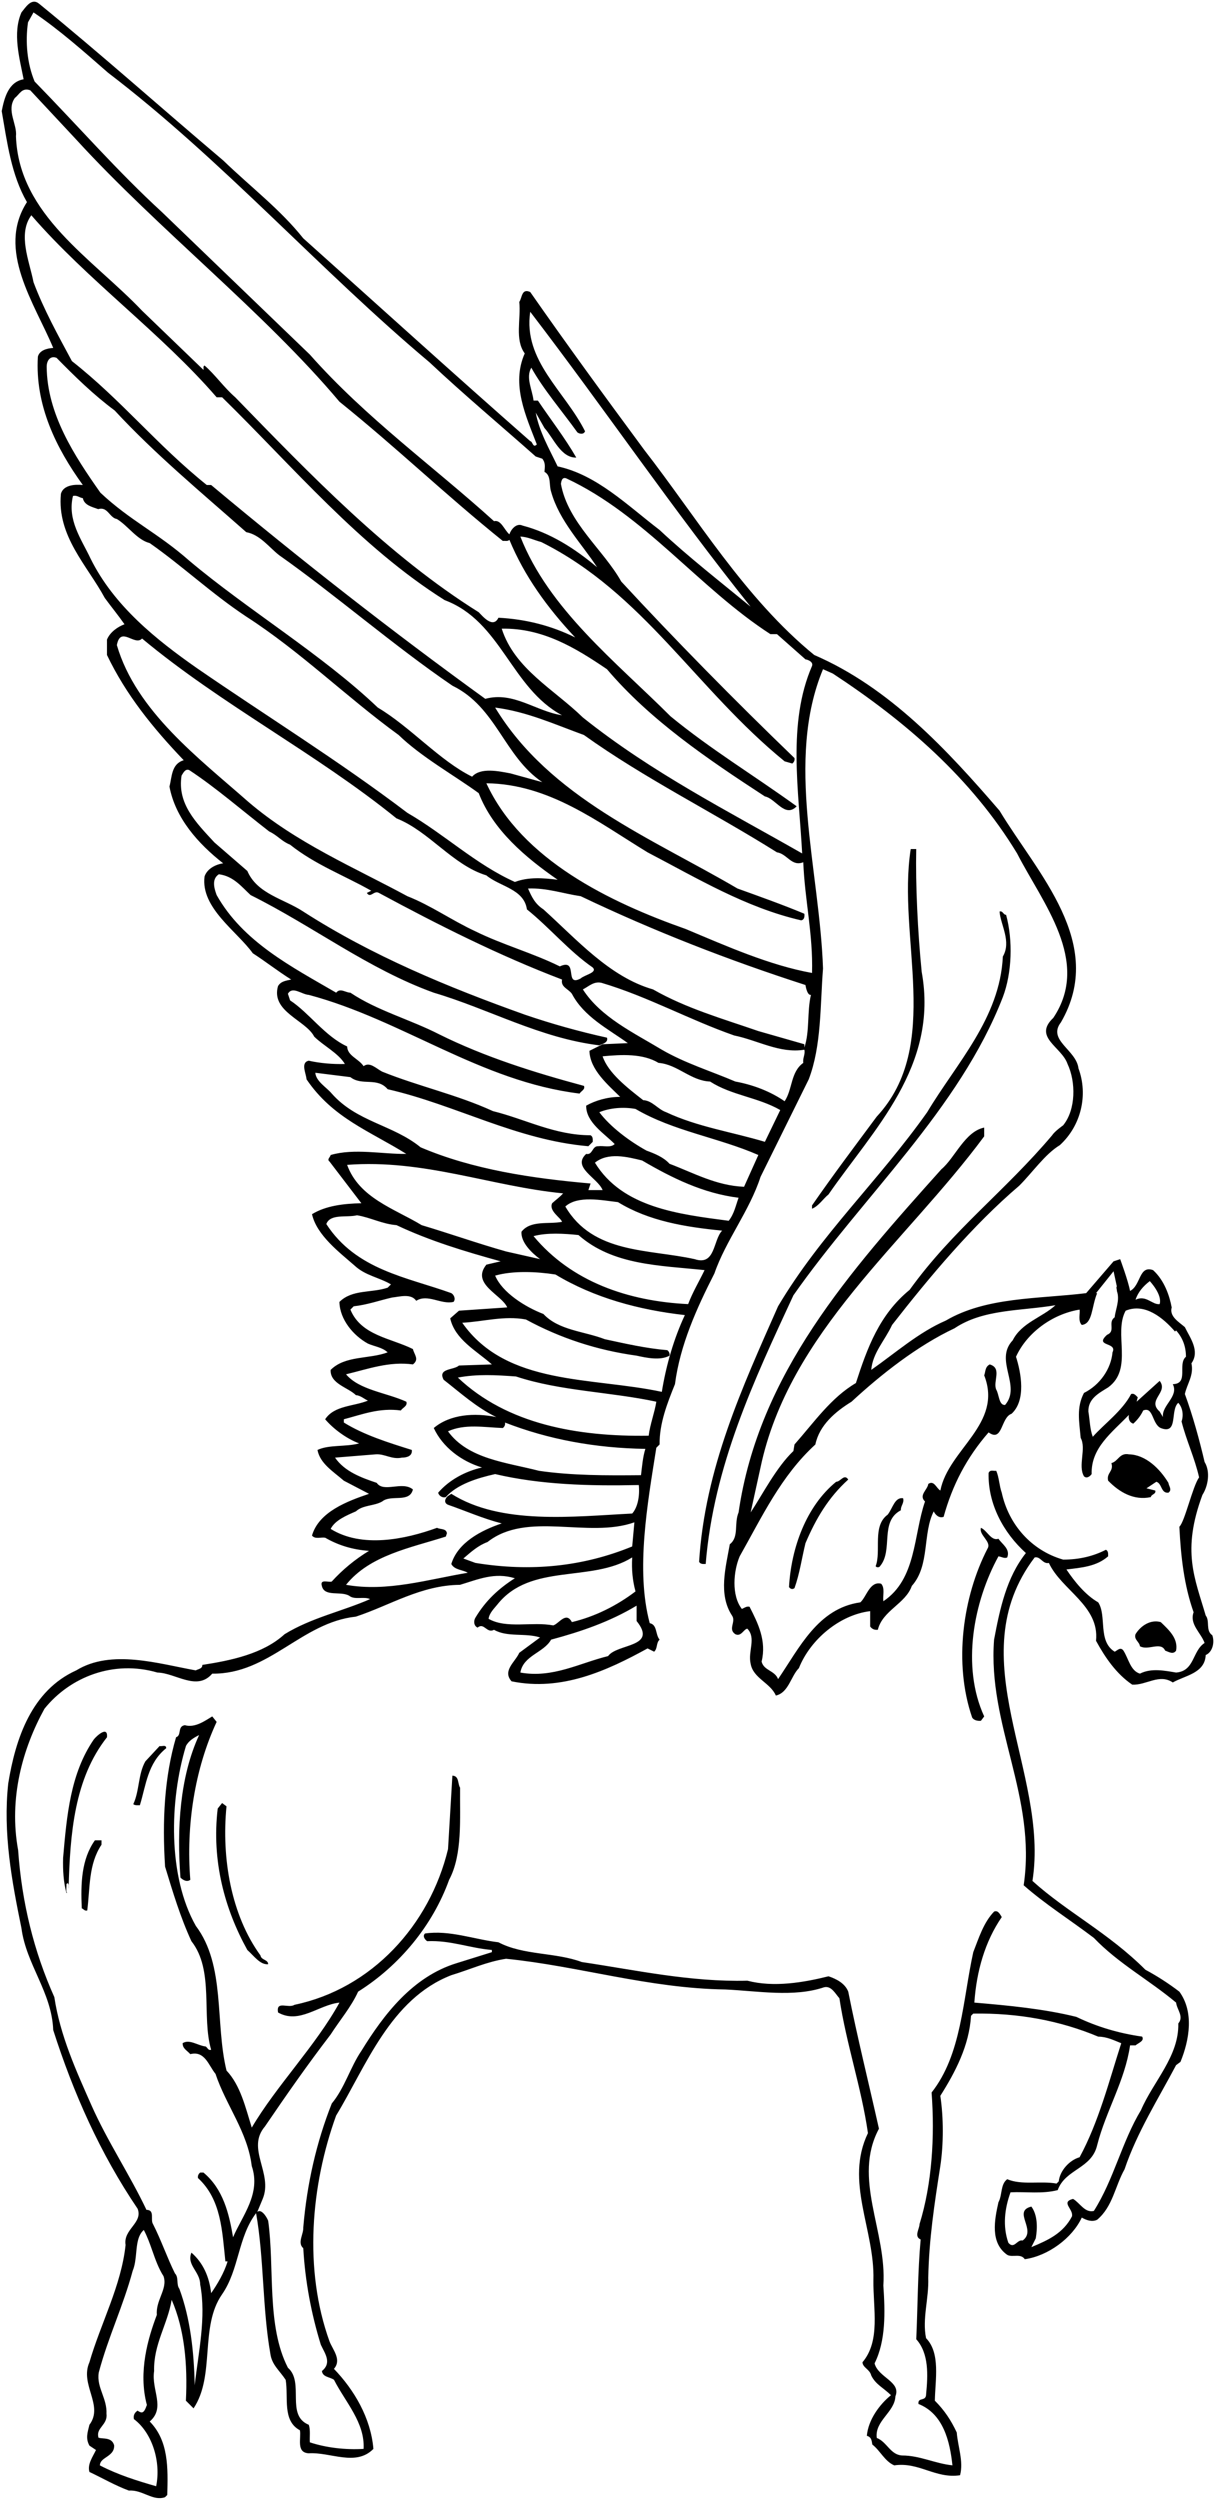 <?xml version="1.0" encoding="utf-8"?>
<!-- Generator: Adobe Illustrator 17.0.0, SVG Export Plug-In . SVG Version: 6.00 Build 0)  -->
<!DOCTYPE svg PUBLIC "-//W3C//DTD SVG 1.1//EN" "http://www.w3.org/Graphics/SVG/1.1/DTD/svg11.dtd">
<svg version="1.1" id="Layer_1" xmlns="http://www.w3.org/2000/svg" xmlns:xlink="http://www.w3.org/1999/xlink" x="0px" y="0px"
	 width="105.127px" height="216.292px" viewBox="0 0 105.127 216.292" enable-background="new 0 0 105.127 216.292"
	 xml:space="preserve">
<path d="M104.893,141.49c-0.601-0.412-0.189-1.234-0.57-1.709c-0.948-3.257-2.088-5.566-0.284-10.436
	c0.505-0.791,0.694-2.023,0.189-2.845c-0.444-1.899-1.013-3.987-1.708-5.883c0.189-0.885,0.791-1.613,0.568-2.656
	c0.759-1.076-0.126-2.214-0.568-3.131c-0.507-0.444-1.36-0.917-1.14-1.707c-0.189-1.013-0.633-2.34-1.613-3.228
	c-1.234-0.441-1.045,1.329-1.991,1.804c-0.16-0.885-0.854-2.752-0.854-2.752l-0.572,0.189l-2.372,2.753
	c-4.174,0.507-8.633,0.315-12.143,2.372c-2.34,1.011-4.334,2.784-6.451,4.268c0.126-1.484,1.171-2.529,1.802-3.89
	c3.259-4.174,6.958-8.6,11.005-12.049c1.169-1.169,2.214-2.719,3.512-3.509c1.834-1.676,2.466-4.334,1.611-6.642
	c-0.189-1.613-2.719-2.435-1.516-3.985c3.953-6.832-2.056-12.902-5.313-18.31c-4.523-5.25-9.519-10.659-16.035-13.472
	c-6.007-4.904-10.181-11.922-14.706-17.743c-3.478-4.712-6.577-8.949-9.866-13.661c-0.759-0.349-0.696,0.505-0.948,0.854
	c0.158,1.486-0.41,3.257,0.473,4.458c-1.201,2.689,0.126,5.471,1.045,7.875c-0.347,0.349-0.347-0.253-0.57-0.284
	c-6.766-5.945-12.965-11.576-19.639-17.551c-2.023-2.53-4.428-4.334-6.926-6.737C13.747,9.169,8.877,4.806,3.374,0.315
	C2.71-0.223,2.203,0.662,1.856,1.074c-0.791,1.802-0.16,3.985,0.189,5.787C0.716,7.084,0.369,8.505,0.148,9.613
	c0.473,2.719,0.82,5.503,2.183,7.875c-2.658,4.142,0.664,8.76,2.275,12.618c-0.567,0.032-1.201,0.221-1.329,0.759
	c-0.252,4.206,1.581,7.906,3.89,11.1c-0.631-0.063-1.674-0.032-1.897,0.759c-0.349,3.669,2.277,6.199,3.795,9.012
	c0.507,0.696,1.201,1.55,1.707,2.277c-0.599,0.223-1.264,0.696-1.516,1.329v1.329c1.644,3.446,3.983,6.325,6.64,9.107
	c-1.077,0.318-1.014,1.455-1.234,2.277c0.507,2.721,2.466,4.933,4.649,6.643c-0.664,0.095-1.392,0.473-1.613,1.138
	c-0.347,2.721,2.815,4.744,4.174,6.643c1.171,0.759,2.119,1.516,3.322,2.275c-0.412,0.097-0.887,0.128-1.14,0.57
	c-0.631,2.214,2.406,2.942,3.131,4.365c0.791,0.791,2.088,1.423,2.656,2.372c-1.009,0.031-2.149-0.063-3.129-0.286
	c-0.728,0.16-0.223,1.108-0.189,1.613c2.275,3.354,5.438,4.46,8.634,6.453c-2.057,0.031-4.492-0.507-6.548,0.094
	c-0.032,0.189-0.349,0.378-0.095,0.568l2.753,3.606c-1.552,0.031-3.099,0.221-4.271,0.948c0.41,1.836,2.403,3.32,3.699,4.46
	c0.919,0.854,2.12,1.011,3.133,1.613l-0.286,0.284c-1.392,0.475-3.066,0.128-4.174,1.234c0.031,1.518,1.201,2.91,2.466,3.606
	c0.57,0.252,1.232,0.315,1.708,0.757c-1.613,0.602-3.667,0.254-4.933,1.518c-0.063,1.203,1.518,1.518,2.182,2.183
	c0.412,0.032,0.694,0.318,1.043,0.475c-1.232,0.505-2.91,0.41-3.701,1.613c0.698,0.822,1.836,1.676,2.942,2.088
	c-1.138,0.315-2.624,0.095-3.606,0.568c0.223,1.171,1.329,1.836,2.279,2.658l2.18,1.138c-1.865,0.633-4.334,1.55-4.933,3.606
	c0.255,0.347,0.759,0.126,1.138,0.189c1.14,0.664,2.405,1.043,3.795,1.138c-1.201,0.727-2.307,1.644-3.226,2.658
	c-0.284,0.095-1.043-0.254-0.854,0.378c0.221,0.98,1.644,0.412,2.372,0.854c0.473,0.381,1.264,0.031,1.802,0.286
	c-2.372,1.043-5.091,1.613-7.399,3.036c-1.865,1.707-4.649,2.275-7.115,2.656c0,0.347-0.347,0.347-0.57,0.475
	c-3.194-0.57-7.305-1.867-10.341,0c-3.858,1.739-5.25,5.881-5.883,9.771c-0.473,4.3,0.317,8.507,1.14,12.524
	c0.412,3.162,2.624,5.534,2.75,8.823c1.741,5.44,4.05,10.659,7.305,15.465c0.475,1.232-1.264,1.771-1.043,3.131
	c-0.378,3.541-2.149,6.767-3.129,10.152c-0.856,1.928,1.264,3.73,0,5.408c-0.16,0.662-0.349,1.169,0,1.802l0.568,0.379
	c-0.286,0.601-0.759,1.234-0.568,1.899c1.138,0.536,2.212,1.169,3.415,1.613c1.169-0.095,2.086,0.949,3.129,0.57l0.191-0.191
	c0.063-2.34,0.126-4.681-1.518-6.356c1.392-1.201,0.126-2.719,0.38-4.363c-0.063-2.309,1.169-4.048,1.518-6.167
	c1.106,2.529,1.39,5.566,1.232,8.728l0.664,0.664c1.897-2.847,0.505-7.052,2.467-9.868c1.487-2.151,1.36-4.933,2.942-7.021
	c0.694,3.922,0.538,8.192,1.232,12.145c0.126,0.98,0.791,1.455,1.329,2.277c0.252,1.518-0.315,3.541,1.232,4.363
	c0.128,0.696-0.347,1.93,0.761,1.993c1.865-0.126,4.079,1.169,5.597-0.381c-0.223-2.687-1.678-5.122-3.415-6.926
	c0.694-0.79-0.097-1.644-0.381-2.372c-2.246-6.23-1.613-13.504,0.57-19.543c2.593-4.27,4.681-10.089,9.962-12.145
	c1.581-0.475,3.066-1.169,4.744-1.423c6.291,0.633,12.333,2.563,18.975,2.658c2.782,0.126,5.913,0.696,8.537-0.191
	c0.635-0.158,0.982,0.57,1.329,0.95c0.601,3.985,1.896,7.683,2.469,11.668c-2.025,4.208,0.599,8.35,0.473,12.715
	c-0.032,2.498,0.633,5.248-0.948,7.116c0.031,0.473,0.631,0.599,0.759,1.138c0.381,0.791,1.074,1.076,1.708,1.708
	c-0.982,0.791-1.962,2.119-2.088,3.511c0.412,0.126,0.412,0.41,0.475,0.759c0.664,0.504,1.077,1.455,1.897,1.802
	c2.151-0.315,3.543,1.171,5.694,0.854c0.315-1.201-0.189-2.466-0.286-3.701c-0.505-1.074-1.074-1.928-1.896-2.75
	c0.031-1.802,0.504-4.111-0.759-5.408c-0.347-1.676,0.252-3.415,0.189-5.219c0.063-3.352,0.538-6.419,1.045-9.677
	c0.284-1.897,0.284-4.174,0-6.073c1.295-2.054,2.498-4.332,2.656-6.924l0.189-0.191c3.89-0.063,7.496,0.601,10.817,1.994
	c0.727,0,1.36,0.315,1.991,0.57c-1.074,3.352-1.96,6.83-3.604,9.866c-0.887,0.252-1.708,1.171-1.804,2.088l-0.189,0.189
	c-1.392-0.252-3.003,0.158-4.268-0.378c-0.601,0.442-0.412,1.358-0.759,1.991c-0.347,1.55-0.728,3.511,0.759,4.554
	c0.441,0.252,1.169-0.158,1.518,0.378c2.023-0.284,4.111-1.834,4.933-3.604c0.378,0.221,0.885,0.41,1.329,0.189
	c1.358-1.138,1.55-2.91,2.372-4.365c1.074-3.194,2.94-6.133,4.458-9.012l0.381-0.284c0.791-1.93,1.171-4.334-0.095-6.073
	c-0.95-0.727-1.993-1.392-2.942-1.898c-3.194-3.194-6.798-4.996-9.771-7.683c1.485-9.456-6.422-19.261,0.189-27.989
	c0.505-0.126,0.696,0.601,1.232,0.475c1.077,2.34,4.397,3.699,4.079,6.735c0.791,1.455,1.773,2.878,3.133,3.795
	c1.232,0.063,2.338-0.98,3.51-0.189c1.045-0.601,2.782-0.79,2.847-2.372C104.922,142.945,105.113,142.09,104.893,141.49z
	 M99.484,110.846c0,0,1.106,1.169,0.854,1.991c-0.633,0.084-1.171-0.822-2.088-0.379C98.471,111.794,98.914,111.287,99.484,110.846z
	 M97.396,113.407c1.676-0.696,3.257,0.633,4.271,1.802l0.093-0.095c0.57,0.633,0.854,1.392,0.854,2.277
	c-0.757,0.633,0.286,2.34-1.137,2.372c0.538,1.074-0.98,1.833-0.854,2.847l-0.284-0.475c-1.14-1.012,0.79-1.644,0-2.656
	l-1.994,1.802l0.097-0.381c-0.16-0.158-0.318-0.378-0.572-0.284c-0.757,1.455-2.338,2.593-3.318,3.701
	c-0.254-0.665-0.254-1.455-0.381-2.183c-0.031-1.106,0.885-1.581,1.707-2.088C98.093,118.434,96.322,115.367,97.396,113.407z
	 M82.596,114.925c2.498-1.676,5.757-1.487,8.728-1.993c-1.138,1.045-2.942,1.518-3.698,3.036c-1.644,1.739,0.791,3.922-0.664,5.597
	c-0.538,0.032-0.507-0.885-0.761-1.327c-0.315-0.696,0.538-1.867-0.568-2.183c-0.412,0.221-0.349,0.601-0.475,0.948
	c1.644,4.206-3.099,6.388-3.793,9.963c-0.349-0.191-0.538-0.917-1.045-0.57c-0.063,0.507-0.854,0.98-0.284,1.518
	c-1.013,2.942-0.728,6.703-3.606,8.634c-0.063-0.507,0.158-1.14-0.189-1.518c-0.982-0.252-1.264,1.138-1.802,1.613
	c-3.669,0.507-5.282,3.953-7.116,6.64c-0.286-0.757-1.234-0.725-1.426-1.516c0.443-1.804-0.315-3.322-1.043-4.746
	c-0.252-0.063-0.442,0.097-0.664,0.192c-0.917-1.171-0.728-3.289-0.189-4.554c1.93-3.415,3.575-6.958,6.548-9.677
	c0.347-1.676,1.739-2.847,3.129-3.701C76.207,118.941,79.37,116.443,82.596,114.925z M67.225,54.867l2.468,2.183
	c0.221,0.032,0.694,0.221,0.568,0.57c-2.149,4.964-1.138,10.816-0.854,16.224c-6.419-3.669-12.999-6.989-18.975-11.765
	c-2.498-2.437-5.913-4.208-7.021-7.685c3.543-0.063,6.357,1.644,9.107,3.51c3.734,4.397,8.667,7.748,13.663,11.005
	c0.948,0.189,1.741,1.899,2.75,0.854c-3.762-2.719-7.399-4.901-10.909-7.78c-4.714-4.712-10.533-9.264-12.999-15.558
	c0.664,0.032,1.203,0.315,1.804,0.473c8.823,4.397,13.407,12.744,21.061,18.975l0.664,0.191c0.16-0.128,0.223-0.286,0.189-0.475
	c-5.091-4.901-10.436-10.341-14.99-15.274c-1.518-2.721-4.617-5.093-5.217-8.445c0.029-0.221,0.092-0.633,0.473-0.475
	c6.768,3.163,11.481,9.488,17.648,13.472C66.655,54.867,67.225,54.867,67.225,54.867z M54.701,134.753
	c-0.063,1.043,0.034,2.025,0.286,2.942c-1.615,1.232-3.512,2.183-5.505,2.656c-0.505-0.948-1.106,0.126-1.611,0.286
	c-1.804-0.349-4.05,0.315-5.597-0.57c0.063-0.507,0.505-0.917,0.757-1.234C45.91,135.197,51.16,136.968,54.701,134.753z
	 M41.134,135.229l-1.043-0.381c0.664-0.57,1.295-1.138,2.086-1.423c3.449-2.719,8.697-0.284,12.713-1.708l-0.189,2.088
	C50.464,135.544,45.941,136.019,41.134,135.229z M47.682,141.869c2.591-0.696,5.091-1.55,7.399-2.942v1.329
	c1.865,2.309-1.676,1.93-2.466,3.036c-2.469,0.601-4.778,1.928-7.591,1.424C45.277,143.229,47.047,143.009,47.682,141.869z
	 M55.462,127.638c-3.007,0.032-6.01,0.032-8.825-0.378c-2.815-0.728-6.136-1.014-7.875-3.417c1.455-0.664,3.099-0.347,4.744-0.284
	c0.158-0.126,0.223-0.286,0.189-0.475c3.732,1.455,7.814,2.214,12.145,2.277C55.618,126.057,55.555,126.879,55.462,127.638z
	 M39.616,119.193c1.676-0.315,3.288-0.221,5.03-0.095c3.827,1.266,8.159,1.329,12.143,2.183c-0.158,0.98-0.536,1.928-0.664,2.942
	C49.991,124.318,43.885,123.241,39.616,119.193z M39.995,114.45c1.836-0.094,3.606-0.633,5.505-0.284
	c2.973,1.613,6.136,2.656,9.582,3.131c0.854,0.189,2.054,0.442,2.845,0c0.034-0.189-0.029-0.349-0.189-0.475
	c-1.865-0.158-3.638-0.568-5.408-0.949c-1.802-0.696-3.985-0.759-5.311-2.182c-1.581-0.601-3.575-1.865-4.176-3.32
	c1.55-0.444,3.606-0.347,5.219-0.095c3.352,2.023,7.242,3.068,11.195,3.51c-0.948,2.025-1.613,4.302-1.994,6.643
	C51.223,119.13,43.822,119.921,39.995,114.45z M46.164,106.955c1.169-0.317,2.656-0.223,3.89-0.094
	c2.971,2.624,7.019,2.624,10.909,3.034c-0.473,0.982-1.043,1.93-1.422,2.942C54.354,112.585,49.453,110.909,46.164,106.955z
	 M60.109,108.947c-3.985-0.885-8.791-0.442-11.195-4.555c1.077-0.98,3.163-0.536,4.555-0.379c2.687,1.645,5.818,2.151,9.012,2.466
	C61.69,107.303,61.913,109.548,60.109,108.947z M51.476,100.599c1.14-0.919,2.784-0.507,4.079-0.191
	c2.595,1.518,5.282,2.847,8.35,3.226c-0.252,0.696-0.381,1.392-0.854,1.993C58.717,105.057,53.847,104.489,51.476,100.599z
	 M57.927,100.694c-0.505-0.57-1.295-0.885-1.991-1.14c-1.487-0.822-3.131-2.054-4.081-3.32c0.919-0.378,2.09-0.475,3.133-0.284
	c3.288,1.928,7.147,2.466,10.627,3.985l-1.236,2.75C61.977,102.59,60.015,101.484,57.927,100.694z M57.643,96.234
	c-0.728-0.252-1.201-1.011-1.991-1.043c-1.424-1.108-3.036-2.372-3.512-3.795c1.645-0.158,3.478-0.253,4.84,0.57
	c1.644,0.126,2.782,1.55,4.458,1.613c1.867,1.201,4.142,1.358,6.073,2.466l-1.329,2.75C63.335,97.941,60.332,97.5,57.643,96.234z
	 M63.621,93.578c-2.151-0.919-4.334-1.581-6.359-2.753c-2.464-1.487-5.28-2.813-6.83-5.217c0.505-0.255,0.948-0.727,1.613-0.57
	c3.953,1.169,7.589,3.194,11.479,4.555c2.025,0.41,3.953,1.581,6.073,1.232c0.097,0.412-0.158,0.696-0.093,1.14
	c-1.108,0.791-0.919,2.277-1.615,3.32C66.657,94.432,65.171,93.862,63.621,93.578z M69.597,90.636v-0.284
	c-1.329-0.38-2.656-0.759-3.983-1.14c-3.099-1.074-6.232-1.96-9.109-3.604c-3.764-1.077-6.611-4.334-9.487-6.926
	c-0.728-0.475-1.013-1.077-1.329-1.804c1.644-0.063,3.036,0.444,4.554,0.664c6.291,3.005,12.776,5.534,19.45,7.685
	c0,0,0.126,0.917,0.473,0.854C69.82,87.537,70.072,89.245,69.597,90.636z M59.352,80.39c-6.548-2.309-14.202-5.978-17.269-12.618
	c5.44,0.063,9.645,3.352,13.947,5.976c4.302,2.246,8.476,4.775,13.283,5.883c0.284-0.031,0.317-0.349,0.284-0.57
	c-1.897-0.791-3.856-1.487-5.787-2.183c-7.431-4.363-16.224-7.843-20.968-15.655c2.75,0.349,5.156,1.455,7.685,2.374
	c5.25,3.762,11.163,6.672,16.698,10.15c0.887,0.128,1.266,1.266,2.279,0.856c0.126,3.257,0.854,6.228,0.757,9.582
	C66.594,83.521,62.893,81.877,59.352,80.39z M46.353,35.703l0.757,1.329c0.79,0.885,1.426,2.593,2.752,2.561
	c-0.98-1.707-2.214-3.289-3.32-4.933h-0.378c-0.097-0.919-0.698-1.993-0.192-2.847c1.012,1.833,2.69,3.795,3.985,5.597
	c0.16,0.126,0.538,0.221,0.664-0.094c-1.739-3.478-5.374-6.104-4.744-10.341c6.514,8.508,12.271,17.015,19.071,25.521
	c-2.532-2.086-5.379-4.3-7.877-6.64c-2.813-2.151-5.438-4.775-8.823-5.503C47.523,38.834,46.669,37.379,46.353,35.703z M2.424,1.928
	l0.475-0.854c2.182,1.455,4.46,3.478,6.451,5.219c9.868,7.526,18.344,17.108,27.8,25.045c3.068,2.879,6.136,5.44,9.203,8.161
	l0.568,0.189c0.286,0.347,0.223,0.696,0.189,1.14c0.601,0.315,0.38,1.138,0.572,1.707c0.694,2.53,2.687,4.552,3.982,6.546
	c-1.96-1.644-4.046-2.973-6.451-3.606c-0.538-0.252-1.011,0.349-1.138,0.759c-0.444-0.378-0.727-1.295-1.329-1.138
	c-5.314-4.807-11.069-8.917-15.94-14.42L14.001,18.341c-3.797-3.48-7.181-7.368-11.006-11.289C2.361,5.534,2.171,3.666,2.424,1.928z
	 M1.381,11.796c0.126-1.045-0.854-2.246-0.095-3.322c0.41-0.315,0.601-0.917,1.329-0.664L6.6,12.081
	c7.147,7.811,16.254,14.927,22.77,22.675c5.028,4.048,9.107,8.001,14.136,12.049c0.189-0.031,0.412,0.063,0.57-0.095
	c1.297,3.131,3.257,5.85,5.692,8.445c-2.056-1.014-4.239-1.581-6.64-1.707c-0.475,0.98-1.392-0.16-1.707-0.475
	c-7.877-4.933-14.58-11.922-21.065-18.596c-1.012-0.885-1.739-1.96-2.656-2.75c-0.158,0.063-0.063,0.252-0.095,0.379l-5.313-5.122
	C7.992,22.357,1.633,18.625,1.381,11.796z M2.899,24.414C2.55,22.61,1.507,20.27,2.71,18.625
	c4.87,5.629,11.226,10.183,16.035,15.749h0.473c6.104,5.978,11.922,12.936,19.259,17.553c4.903,1.834,5.726,7.589,10.152,9.961
	c-2.275-0.347-4.205-2.086-6.64-1.421C33.86,54.584,25.987,48.416,18.27,41.965h-0.379c-4.334-3.478-7.37-7.337-11.67-10.722
	C5.018,28.998,3.786,26.786,2.899,24.414z M4.039,31.719c0-0.444,0.252-0.98,0.853-0.759c1.548,1.581,3.194,3.194,5.028,4.555
	c3.543,3.827,7.526,7.115,11.386,10.53c1.201,0.221,1.991,1.329,2.847,1.993c4.807,3.383,9.929,7.843,14.988,11.289
	c3.827,1.865,4.46,6.104,7.78,8.35l-2.75-0.759c-1.013-0.191-2.595-0.538-3.322,0.284c-2.782-1.361-5.375-4.332-8.159-5.978
	C27.883,56.64,21.4,52.75,16.373,48.511c-2.721-2.403-5.093-3.446-7.687-5.881C6.44,39.435,4.068,35.83,4.039,31.719z M7.832,48.322
	c-0.791-1.676-2.023-3.32-1.518-5.408c0.349-0.095,0.57,0.158,0.854,0.189c0.128,0.633,0.824,0.759,1.329,0.95
	c0.824-0.255,0.98,0.759,1.615,0.854c0.98,0.599,1.737,1.802,2.845,2.086c2.845,1.993,5.345,4.365,8.35,6.357
	c4.71,3.036,8.665,6.958,13.188,10.248c1.96,1.897,4.744,3.446,6.926,5.028c1.232,3.194,4.045,5.566,6.83,7.494
	c-1.266-0.158-2.53-0.252-3.701,0.191c-3.383-1.518-6.073-4.113-9.298-5.978c-6.007-4.555-12.206-8.381-18.216-12.524
	C13.557,55.374,9.857,52.433,7.832,48.322z M10.111,55.818c0.315-1.709,1.547,0.126,2.18-0.57
	c6.863,5.724,15.024,9.898,22.013,15.56c2.813,1.106,4.87,4.047,7.778,4.933c1.171,0.98,3.257,1.169,3.509,2.942
	c1.93,1.55,3.671,3.636,5.694,5.027c0.441,0.444-0.696,0.633-1.043,0.949c-1.455,0.791-0.16-1.802-1.804-1.043
	c-2.372-1.171-4.933-1.865-7.305-3.036c-1.993-0.917-3.859-2.245-5.883-3.036c-4.681-2.53-9.614-4.617-13.756-8.159
	C17.227,65.621,11.785,61.541,10.111,55.818z M28.705,94.621c-0.443-0.538-1.36-1.043-1.423-1.802l3.036,0.379
	c1.013,0.791,2.309-0.032,3.226,1.045c5.915,1.358,11.132,4.395,17.364,4.933l0.379-0.381c0-0.221,0.032-0.442-0.189-0.568
	c-3.099,0-5.631-1.392-8.444-2.088c-3.099-1.423-6.451-2.151-9.584-3.415c-0.505-0.255-1.073-0.887-1.611-0.475
	c-0.444-0.664-1.392-0.885-1.423-1.707c-1.928-0.885-3.291-2.91-4.935-3.985l-0.189-0.57c0.381-0.696,1.203,0.063,1.804,0.094
	c8.095,2.151,14.862,7.496,23.432,8.539c0.126-0.221,0.507-0.347,0.381-0.664c-4.334-1.169-8.571-2.498-12.524-4.46
	c-2.529-1.295-5.377-2.054-7.685-3.604c-0.412,0-0.885-0.444-1.232,0c-3.861-2.246-8.066-4.397-10.341-8.445
	c-0.223-0.601-0.443-1.392,0.189-1.802c1.264,0.158,1.96,1.075,2.75,1.802c5.408,2.69,10.152,6.388,15.846,8.445
	c4.807,1.424,9.17,3.922,14.324,4.555c0.254-0.126,0.791-0.223,0.664-0.664c-2.435-0.538-4.807-1.203-7.116-1.993
	c-6.64-2.372-13.218-5.091-19.164-8.918c-1.676-1.106-3.985-1.518-4.838-3.512l-2.847-2.466c-1.613-1.739-3.226-3.352-2.845-5.787
	c0.126-0.189,0.315-0.633,0.664-0.475c2.309,1.518,4.552,3.48,6.924,5.314c0.696,0.318,1.074,0.854,1.802,1.14
	c2.183,1.739,4.681,2.656,7.023,3.985l-0.38,0.189c0.317,0.506,0.601-0.253,1.045,0c5.154,2.782,10.37,5.408,15.842,7.494
	c-0.126,0.664,0.538,0.791,0.854,1.234c1.045,1.993,3.133,3.036,4.841,4.268l-2.183,0.097c-0.441,0.221-0.696,0.347-1.14,0.568
	c0.034,1.644,1.644,2.973,2.658,3.985c-1.106,0-2.149,0.317-2.94,0.759c-0.034,1.455,1.644,2.466,2.465,3.322
	c-0.347,0.347-0.948,0.126-1.422,0.189c-0.538-0.032-0.475,0.791-1.043,0.664c-1.266,1.169,0.98,2.054,1.422,3.131H50.91l0.189-0.57
	c-5.059-0.444-10.185-1.203-14.706-3.131C33.987,97.308,30.888,97.088,28.705,94.621z M30.034,100.788
	c6.672-0.507,12.461,1.865,18.691,2.466c-0.349,0.379-0.57,0.507-0.95,0.854c-0.315,0.665,0.761,1.266,0.854,1.613
	c-1.201,0.221-2.719-0.158-3.509,0.854c-0.063,0.917,0.885,1.835,1.613,2.372l-2.94-0.664c-2.468-0.696-4.872-1.55-7.307-2.277
	C34.145,104.584,31.077,103.667,30.034,100.788z M29.94,137.125c2.056-2.561,5.566-3.194,8.634-4.174l0.095-0.286
	c-0.063-0.442-0.57-0.315-0.854-0.473c-2.784,1.012-6.516,1.771-9.204,0.095c0.378-0.759,1.392-1.171,2.182-1.518
	c0.631-0.57,1.55-0.444,2.275-0.854c0.761-0.633,2.374,0.158,2.658-1.043c-0.917-0.759-2.529,0.315-3.131-0.57
	c-1.327-0.444-2.782-0.98-3.606-2.183l3.512-0.284c0.791-0.063,1.392,0.473,2.277,0.284c0.41,0,0.917-0.126,0.854-0.664
	c-2.025-0.633-4.145-1.295-5.881-2.372v-0.284c1.581-0.412,3.066-1.011,4.933-0.759c0.158-0.252,0.601-0.381,0.475-0.759
	c-1.741-0.791-4.081-1.012-5.219-2.372c1.865-0.444,3.73-1.14,5.787-0.854c0.57-0.443,0.126-0.822,0-1.329
	c-1.896-0.948-4.491-1.169-5.408-3.415l0.286-0.286c1.169-0.126,2.212-0.505,3.32-0.759c0.633-0.063,1.644-0.378,2.088,0.286
	c0.98-0.633,2.149,0.347,3.226,0.094c0.221-0.252,0.029-0.633-0.189-0.759c-3.86-1.392-8.224-1.993-10.816-5.978
	c0.347-0.917,1.739-0.536,2.656-0.759c1.171,0.191,2.18,0.759,3.417,0.854c2.876,1.361,5.913,2.277,9.012,3.131l-1.234,0.286
	c-1.36,1.676,1.329,2.593,1.802,3.701c-1.39,0.094-2.782,0.189-4.174,0.284l-0.759,0.664c0.412,1.834,2.246,2.782,3.606,3.985
	l-2.847,0.095c-0.444,0.41-1.865,0.221-1.327,1.232c1.422,1.108,2.845,2.406,4.555,3.228c-1.867-0.381-3.987-0.254-5.409,0.948
	c0.757,1.644,2.372,2.876,4.174,3.415c-1.423,0.318-2.847,1.077-3.795,2.183c0.063,0.252,0.349,0.475,0.664,0.378
	c0.98-1.106,2.719-1.644,4.268-1.991c3.89,0.917,8.095,1.043,12.429,0.948c0.095,0.948-0.094,1.93-0.57,2.466
	c-5.091,0.255-11.352,1.013-15.653-1.707l-0.286,0.189c-0.189,0.126-0.442,0.57,0,0.759c1.55,0.538,3.036,1.203,4.649,1.613
	c-1.773,0.601-3.795,1.644-4.363,3.512c0.282,0.536,1.043,0.505,1.422,0.759C37.055,136.65,33.514,137.758,29.94,137.125z
	 M12.709,208.086l-0.001,0.002c-0.13,0.364-0.247,0.643-0.452,0.643c-0.074,0-0.164-0.033-0.267-0.098l-0.089-0.057l-0.081,0.066
	c-0.196,0.159-0.279,0.37-0.241,0.611l0.009,0.058l0.046,0.036c1.522,1.169,2.314,3.627,1.878,5.772
	c-1.611-0.463-3.304-0.988-4.87-1.804c0.012-0.344,0.266-0.516,0.556-0.712c0.327-0.223,0.698-0.474,0.68-1.006l-0.006-0.037
	c-0.156-0.518-0.601-0.554-0.958-0.582c-0.142-0.012-0.277-0.022-0.392-0.059c-0.123-0.444,0.072-0.697,0.296-0.989
	c0.216-0.281,0.46-0.6,0.396-1.074c0.031-0.646-0.167-1.197-0.358-1.729c-0.216-0.601-0.42-1.168-0.311-1.844
	c0.414-1.559,0.957-3.03,1.483-4.454c0.516-1.398,1.05-2.845,1.453-4.35c0.201-0.479,0.252-1.027,0.303-1.558
	c0.074-0.777,0.144-1.515,0.658-1.978c0.306,0.574,0.526,1.196,0.739,1.801c0.265,0.752,0.539,1.529,0.968,2.199
	c0.206,0.585-0.005,1.133-0.229,1.713c-0.196,0.509-0.399,1.036-0.349,1.635C12.823,202.266,11.937,205.205,12.709,208.086z
	 M101.76,144.716c-0.946-0.158-2.149-0.412-3.129,0.095c-0.824-0.252-0.98-1.297-1.426-1.993c-0.252-0.347-0.505-0.031-0.757,0.095
	c-1.487-0.917-0.664-3.097-1.423-4.269c-1.108-0.633-2.054-1.802-2.752-2.847c1.297-0.158,2.595-0.252,3.606-1.137
	c0-0.221,0.032-0.444-0.189-0.57c-1.108,0.57-2.34,0.854-3.701,0.854c-2.752-0.791-4.712-3.036-5.313-5.787
	c-0.221-0.633-0.221-1.297-0.475-1.897c-0.252,0.032-0.536-0.128-0.663,0.189c-0.065,2.656,1.264,5.154,3.226,6.926
	c-1.676,2.117-2.246,4.807-2.752,7.494c-0.568,7.433,3.701,13.567,2.561,21.252c1.867,1.644,3.987,2.973,6.073,4.554
	c2.12,2.214,4.777,3.638,7.116,5.598c0.063,0.601,0.698,1.203,0.191,1.802c0.063,2.847-2.151,4.998-3.228,7.496
	c-1.674,2.782-2.338,5.978-4.079,8.728c-0.791,0.189-1.201-0.696-1.802-1.043c-1.108,0.284,0.063,0.885-0.094,1.518
	c-0.759,1.455-2.057,2.054-3.512,2.656l0.381-0.759c0.158-0.917,0.158-2.025-0.381-2.75c-1.674,0.41,0.507,2.023-0.757,2.94
	c-0.475-0.126-0.727,0.791-1.234,0.191c-0.507-1.455-0.318-2.973,0.189-4.365c1.36-0.063,2.719,0.158,4.081-0.189
	c0.664-1.836,2.94-1.836,3.415-3.89c0.759-2.973,2.404-5.566,2.847-8.634h0.473c0.254-0.221,0.791-0.381,0.57-0.759
	c-2.025-0.286-3.922-0.854-5.694-1.708c-2.814-0.696-5.85-0.982-8.823-1.234c0.189-2.719,0.917-5.282,2.372-7.4
	c-0.126-0.191-0.315-0.633-0.664-0.475c-0.917,0.948-1.329,2.309-1.802,3.512c-0.917,4.174-1.011,8.855-3.606,12.143
	c0.286,3.827,0.034,7.906-1.043,11.386c0,0.41-0.505,1.074,0.097,1.327c-0.255,2.815-0.255,5.883-0.381,8.634
	c1.106,1.234,1.012,3.099,0.854,4.744c0,0.696-0.728,0.221-0.665,0.854c2.151,0.854,2.719,3.226,2.942,5.313
	c-1.518-0.158-2.815-0.854-4.365-0.854c-1.011-0.063-1.295-1.171-2.183-1.518c-0.189-1.487,1.552-2.214,1.615-3.606
	c0.505-1.264-1.489-1.613-1.804-2.845c0.98-1.962,0.917-4.428,0.759-6.737c0.317-4.712-2.69-9.235-0.381-13.567
	c-0.883-3.953-1.863-7.875-2.656-11.859c-0.284-0.727-1.043-1.108-1.708-1.329c-2.151,0.538-4.744,0.98-7.021,0.381
	c-4.933,0.126-9.645-0.917-14.326-1.613c-2.277-0.854-5.061-0.57-7.21-1.71c-2.119-0.252-4.239-1.074-6.359-0.759
	c-0.221,0.223-0.029,0.507,0.189,0.664c2.027-0.095,3.671,0.601,5.6,0.759v0.191l-3.036,0.948c-3.827,1.169-6.325,4.458-8.253,7.589
	c-0.951,1.392-1.455,3.228-2.563,4.555c-1.327,3.352-2.151,6.958-2.466,10.722c0.031,0.601-0.538,1.329,0,1.802
	c0.158,2.847,0.696,5.692,1.518,8.35c0.349,0.759,0.98,1.55,0.095,2.277c0.063,0.536,0.696,0.505,1.045,0.759
	c0.98,1.928,2.687,3.698,2.561,5.976c-1.552,0.095-3.225-0.094-4.651-0.567c-0.03-0.507,0.065-1.077-0.093-1.518
	c-2.025-0.822-0.349-3.669-1.804-4.935c-1.865-3.636-1.138-8.602-1.707-12.713c-0.158-0.41-0.631-1.074-0.948-0.759l0.473-1.138
	c0.917-2.214-1.455-4.333,0.189-6.262c1.962-2.879,3.638-5.282,5.694-7.969c0.79-1.234,1.77-2.372,2.372-3.701
	c3.575-2.245,6.451-5.724,7.875-9.677c1.171-2.183,0.919-5.313,0.948-7.971c-0.221-0.347-0.063-1.011-0.665-1.043l-0.378,6.357
	c-1.581,6.579-6.611,12.082-13.283,13.472c-0.536,0.349-1.613-0.41-1.424,0.664c1.834,1.045,3.512-0.664,5.314-0.854
	c-2.054,3.732-5.471,7.21-7.589,10.816c-0.538-1.739-0.982-3.669-2.183-4.933c-1.013-4.144-0.063-9.077-2.658-12.524
	c-2.435-4.302-2.277-10.848-0.854-15.56c0.223-0.444,0.696-0.728,1.14-0.948c-1.678,3.636-1.93,8.095-1.615,12.332
	c0.223,0.223,0.57,0.412,0.853,0.191c-0.378-4.68,0.381-9.584,2.279-13.663l-0.38-0.473c-0.633,0.378-1.487,1.011-2.372,0.759
	c-0.665,0.094-0.255,0.885-0.759,1.043c-1.013,3.446-1.203,7.241-0.951,11.195c0.664,2.183,1.329,4.397,2.279,6.451
	c1.991,2.532,0.854,6.485,1.707,9.393c-0.253,0.095-0.315-0.189-0.475-0.284c-0.664-0.063-1.392-0.664-1.993-0.284
	c0,0.473,0.349,0.599,0.664,0.948c1.266-0.317,1.581,0.98,2.183,1.708c0.887,2.687,2.784,5.028,3.133,7.969
	c0.82,2.403-0.824,4.302-1.615,6.167c-0.347-2.056-0.854-4.174-2.561-5.597h-0.286c-0.155,0.126-0.219,0.284-0.189,0.473
	c2.025,1.867,2.088,4.586,2.372,7.212h0.189c-0.284,0.98-0.917,2.023-1.421,2.75c-0.16-1.423-0.696-2.624-1.707-3.509
	c-0.444,1.074,0.757,1.644,0.757,2.75c0.538,2.847-0.155,5.883-0.473,8.728c-0.063-2.94-0.381-5.787-1.327-8.348
	c-0.286-0.38-0.034-0.982-0.381-1.329c-0.664-1.329-1.203-2.91-1.899-4.268c-0.252-0.38,0.189-1.234-0.568-1.234
	c-1.423-3.005-3.385-5.946-4.744-9.014c-1.329-3.003-2.721-6.039-3.226-9.391c-1.773-3.955-2.815-8.192-3.133-12.715
	c-0.82-4.489,0.38-8.792,2.279-12.238c2.212-2.753,5.976-4.239,9.771-3.131c1.581,0.032,3.415,1.644,4.744,0.095
	c4.933,0.063,7.717-4.428,12.429-4.933c2.973-0.982,5.629-2.721,9.012-2.752c1.581-0.475,2.973-1.106,4.744-0.57
	c-1.392,0.885-2.53,1.93-3.415,3.417c-0.158,0.252-0.158,0.696,0.189,0.854c0.57-0.475,0.79,0.536,1.423,0.189
	c1.138,0.664,2.719,0.252,3.985,0.664l-1.802,1.329c-0.347,0.791-1.487,1.55-0.664,2.466c4.334,0.885,8.253-0.917,11.765-2.847
	l0.57,0.284c0.315-0.284,0.158-0.757,0.473-1.043c-0.379-0.442-0.189-1.297-0.854-1.424c-1.232-4.586-0.189-10.373,0.57-15.18
	l0.284-0.284c-0.029-1.804,0.665-3.575,1.329-5.219c0.442-3.383,1.867-6.546,3.415-9.582c0.98-2.847,3.036-5.408,3.987-8.35
	c1.392-2.814,2.782-5.629,4.174-8.445c1.108-2.908,0.98-6.325,1.234-9.582c-0.286-8.508-3.289-17.995,0-25.901l0.854,0.381
	c6.262,4.111,11.985,9.043,15.938,15.56c2.183,4.268,6.42,9.328,3.131,14.231c-1.772,1.676,0.727,2.498,1.234,3.985
	c0.728,1.55,0.728,3.953-0.381,5.311c0,0-0.727,0.507-0.948,0.856c-4.113,4.87-8.602,8.19-12.334,13.377
	c-2.624,2.149-3.667,5.028-4.649,8.064c-2.151,1.264-3.606,3.383-5.313,5.314l-0.095,0.568c-1.487,1.424-2.656,3.732-3.699,5.314
	l0.854-3.89c2.464-11.701,12.524-19.418,19.353-28.651v-0.759c-1.676,0.347-2.53,2.624-3.701,3.604
	c-7.935,8.857-15.812,17.68-17.551,29.697c-0.41,0.98,0.063,2.119-0.759,2.752c-0.349,1.991-1.011,4.332,0.189,6.165
	c0.381,0.538-0.378,1.171,0.286,1.615c0.505,0.252,0.728-0.444,1.043-0.475c0.791,0.822,0.031,1.959,0.286,3.036
	c0.221,1.264,1.708,1.644,2.181,2.75c1.108-0.252,1.297-1.676,1.993-2.372c1.011-2.53,3.573-4.617,6.167-4.933v1.329
	c0.158,0.221,0.378,0.315,0.664,0.284c0.41-1.676,2.401-2.246,2.94-3.795c1.581-1.771,0.917-4.523,1.896-6.451
	c0.097,0.221,0.412,0.633,0.856,0.475c0.759-2.753,1.991-5.124,3.89-7.307c1.234,0.885,1.043-1.295,1.991-1.613
	c1.266-1.169,0.825-3.541,0.381-4.933c0.948-2.088,3.162-3.701,5.503-4.079c0.063,0.315-0.16,0.98,0.189,1.327
	c0.95-0.094,0.833-1.56,1.329-2.75h-0.097l1.518-1.897l0.286,1.327c-0.094,0,0.032,0.381,0,0.381
	c0.286,0.791-0.126,1.613-0.189,2.277c-0.633,0.442,0.126,1.201-0.664,1.518c-1.14,1.043,0.917,0.599,0.475,1.516
	c-0.126,1.424-1.076,2.815-2.469,3.512c-0.664,1.266-0.41,2.466-0.284,3.89c0.507,0.917-0.255,2.404,0.284,3.32
	c0.223,0.221,0.507,0.031,0.664-0.189c-0.063-2.277,1.741-3.575,3.226-5.124c-0.063,0.317,0.034,0.664,0.38,0.759
	c0.381-0.347,0.663-0.728,0.854-1.137c0.885-0.381,0.759,1.169,1.518,1.518c1.55,0.602,0.791-1.55,1.518-2.183
	c0.379,0.412,0.473,1.075,0.284,1.613c0.412,1.644,1.14,3.162,1.518,4.838c-0.568,0.791-1.232,3.827-1.707,4.271
	c0.126,2.593,0.412,5.091,1.232,7.399c-0.378,1.043,0.635,1.771,0.951,2.658C103.152,142.849,103.375,144.59,101.76,144.716z
	 M71.685,103.349c3.859-5.597,9.553-11.069,8.064-19.259c-0.347-3.48-0.538-7.559-0.473-10.627H78.8
	c-1.201,7.685,2.782,16.984-2.942,23.151c-1.991,2.687-3.667,4.901-5.598,7.683v0.286C70.831,104.361,71.241,103.699,71.685,103.349
	z M86.771,86.271c0.791-2.086,0.883-4.901,0.282-7.116c-0.252,0-0.282-0.378-0.568-0.284c0.095,1.169,1.043,2.593,0.286,3.89
	c-0.254,5.345-4.018,9.235-6.548,13.472c-4.239,5.978-9.204,10.562-12.902,16.792c-3.1,7.021-6.325,14.01-6.832,22.108
	c0.126,0.221,0.347,0.189,0.57,0.189c0.694-8.508,4.174-15.875,7.589-23.245C74.626,103.539,83.008,95.982,86.771,86.271z
	 M99.577,129.534c0.034-0.252,0.475-0.252,0.381-0.568l-0.759-0.191l0.854-0.568c0.507,0.158,0.381,1.011,1.043,0.948
	c0.349-0.252,0.034-0.57,0-0.854c-0.725-1.203-1.96-2.435-3.415-2.466c-0.82-0.158-0.917,0.599-1.518,0.759
	c0.223,0.727-0.442,0.822-0.284,1.518C96.86,129.124,98.124,129.852,99.577,129.534z M72.349,128.208
	c-2.593,2.117-3.89,5.724-4.081,9.107c0.128,0.191,0.318,0.223,0.475,0.095c0.444-1.232,0.633-2.593,0.95-3.888
	c0.917-2.151,1.991-3.955,3.699-5.505C73.045,127.48,72.73,128.208,72.349,128.208z M76.144,135.512
	c1.169-1.392-0.063-3.858,1.802-4.838c-0.031-0.381,0.318-0.633,0.191-1.043c-0.727-0.097-0.887,0.854-1.329,1.422
	c-1.36,0.982-0.538,3.162-1.043,4.46C75.829,135.638,76.081,135.638,76.144,135.512z M84.873,132.192
	c-0.191,0.633,0.949,1.201,0.57,1.802c-2.151,4.174-2.942,9.931-1.329,14.612c0.126,0.221,0.442,0.315,0.759,0.284l0.284-0.378
	c-1.991-4.334-0.917-9.931,1.234-13.853c0.252,0.031,0.536,0.221,0.759,0.094c0.284-0.727-0.442-1.138-0.759-1.613
	C85.758,133.361,85.409,132.413,84.873,132.192z M100.433,140.351c-0.885-0.252-1.739,0.318-2.183,1.045
	c-0.158,0.473,0.347,0.662,0.381,1.043c0.727,0.41,1.802-0.444,2.183,0.378c0.282,0.095,0.694,0.381,0.946,0
	C101.951,141.774,101.16,141.047,100.433,140.351z M8.118,150.503c-2.025,2.942-2.34,6.577-2.658,10.246
	c-0.029,1.077,0.034,2.088,0.286,3.036h0.073c-0.148-0.078-0.046-0.548-0.073-0.759l0.095-0.095
	c0.158,0.095,0.063,0.315,0.095,0.475c0.126-4.777,0.505-9.521,3.322-13.093C9.35,149.27,8.338,150.219,8.118,150.503z
	 M13.81,151.072l-1.234,1.329c-0.631,1.106-0.505,2.561-1.043,3.699c0.126,0.126,0.379,0.095,0.57,0.095
	c0.536-1.739,0.664-3.636,2.277-4.933C14.38,150.915,14.001,151.135,13.81,151.072z M22.538,169.194
	c-2.529-3.48-3.383-8.381-2.94-12.904l-0.38-0.284l-0.381,0.475c-0.536,4.521,0.601,8.697,2.563,12.238
	c0.57,0.507,1.106,1.297,1.802,1.234C23.203,169.541,22.601,169.604,22.538,169.194z M7.075,165.114
	c0.156,0.063,0.252,0.252,0.473,0.189c0.255-1.962,0.095-3.985,1.234-5.692v-0.381h-0.57C7.041,160.875,6.978,162.963,7.075,165.114
	z"/>
</svg>
